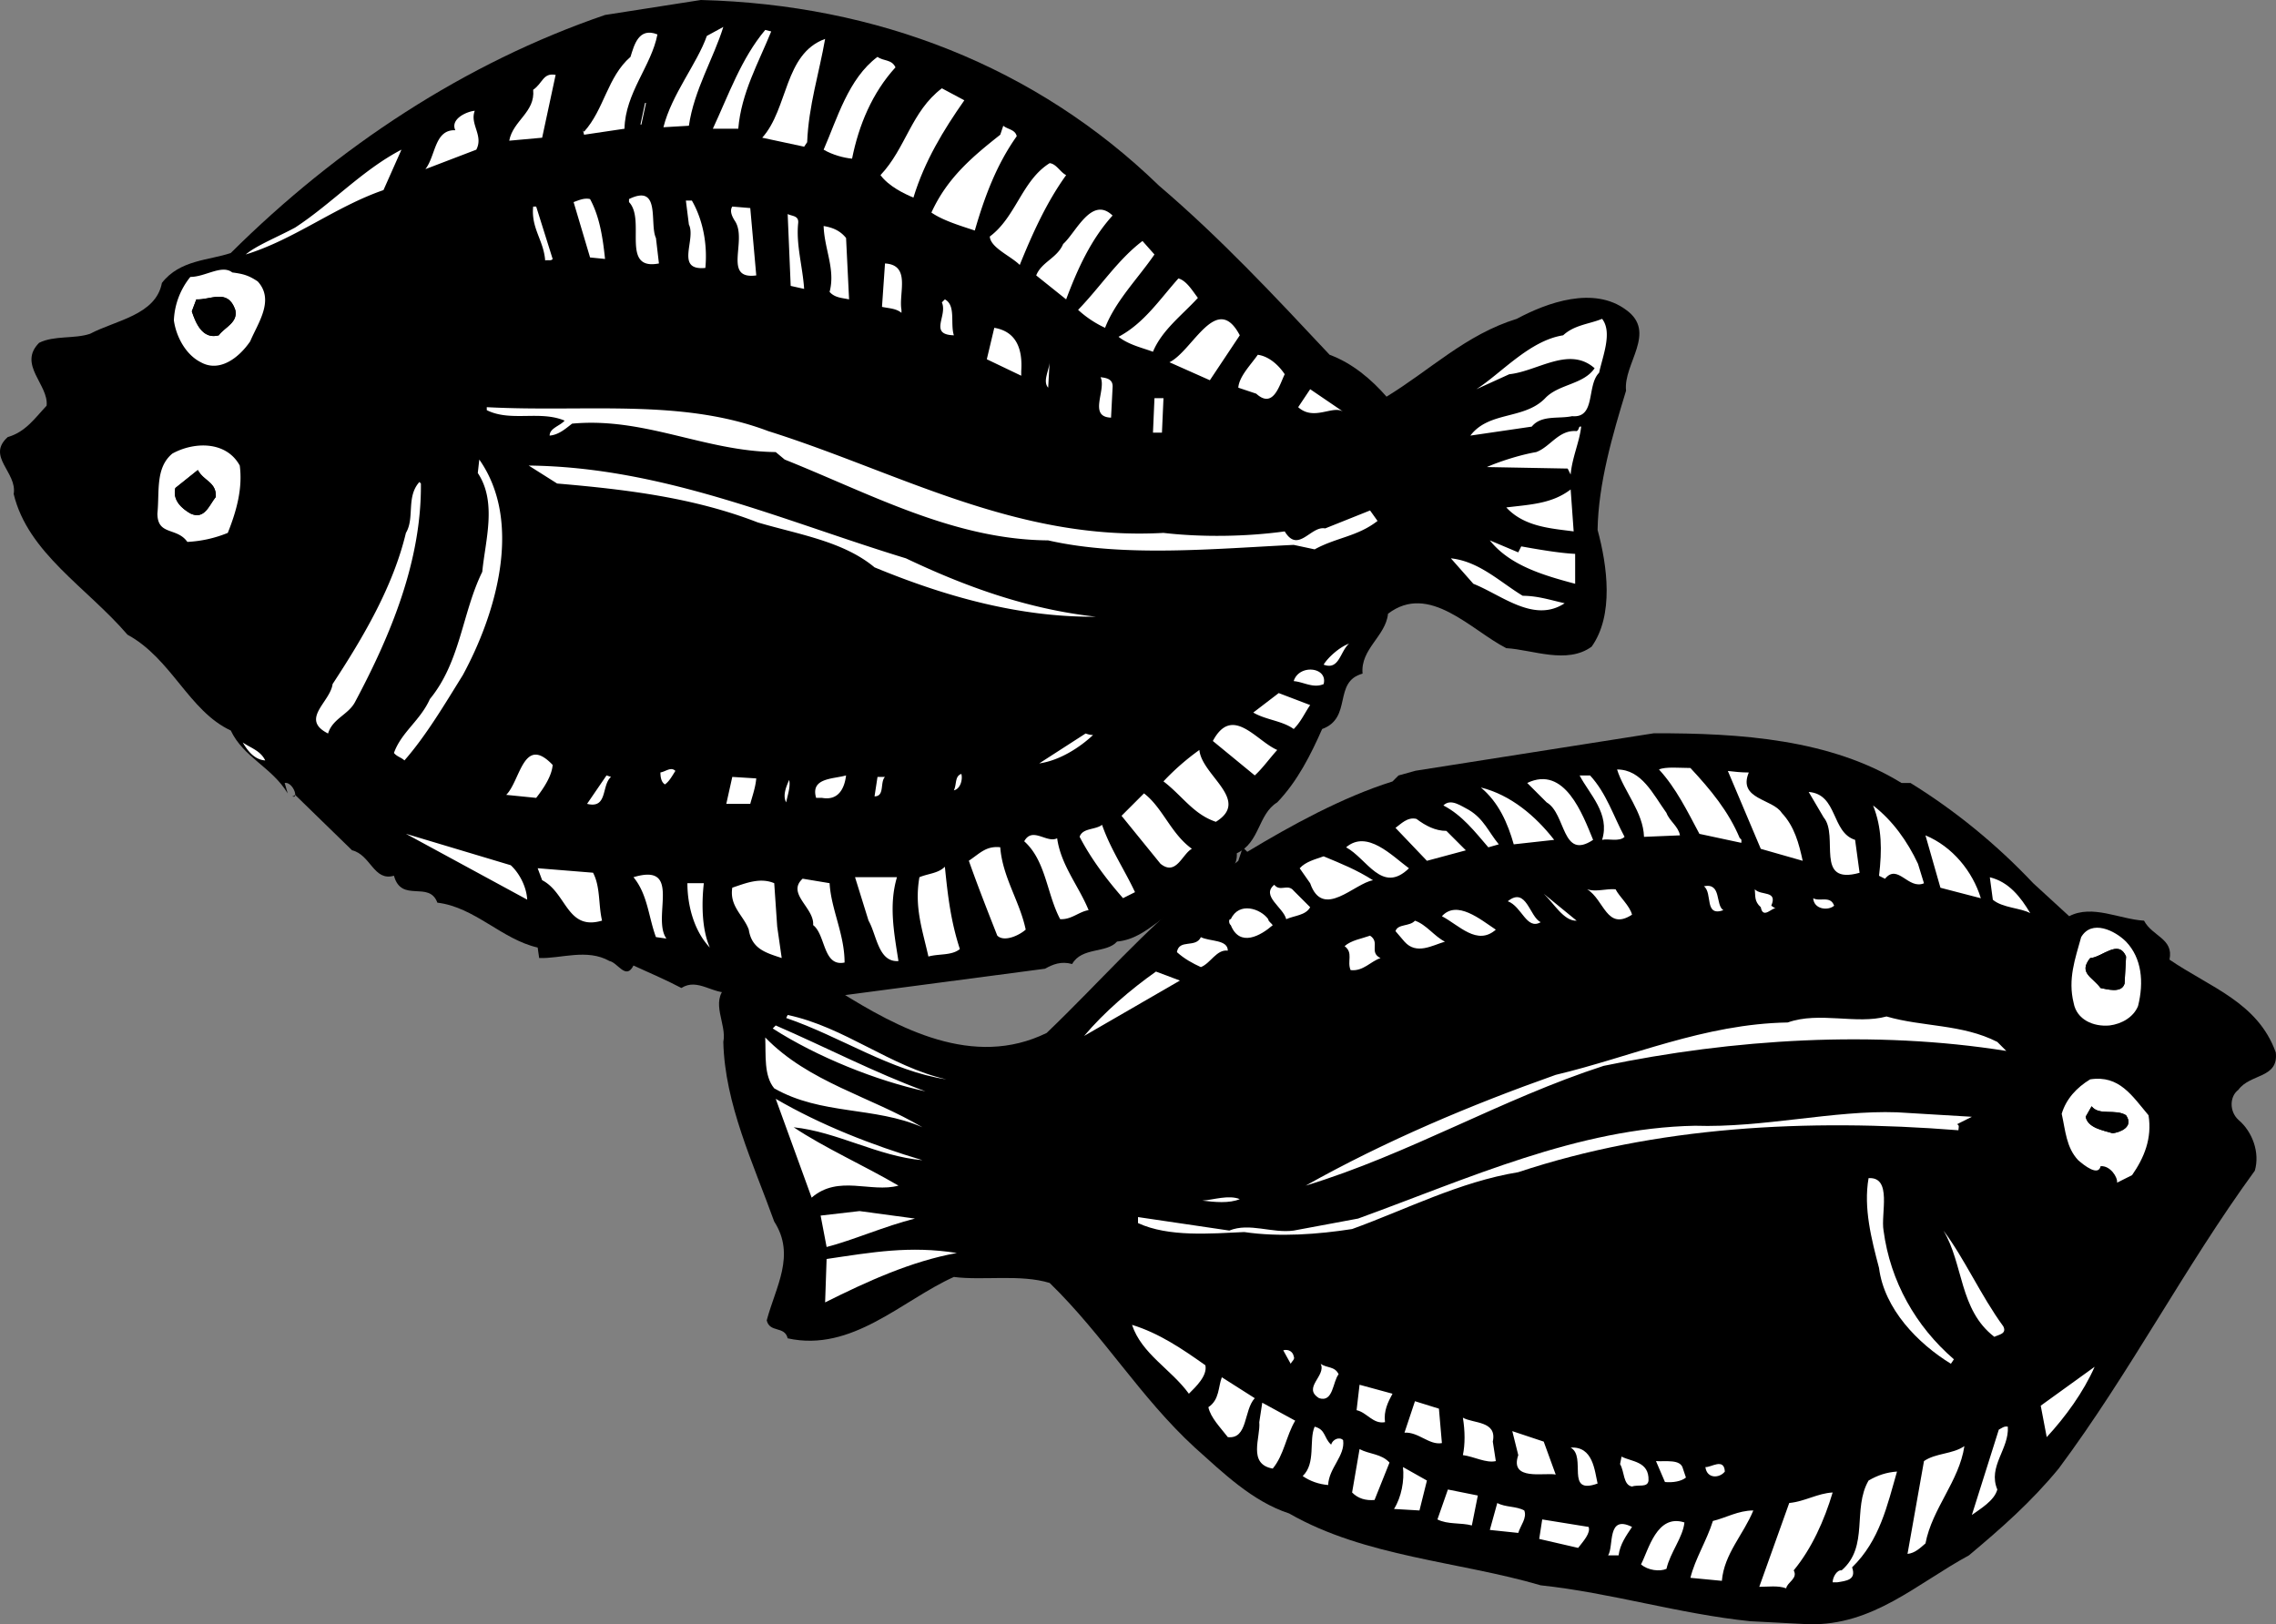 <svg xmlns="http://www.w3.org/2000/svg" width="297.976" height="212.673"><rect width="100%" height="100%" fill="#808080" stroke="none"/><path d="M136.818 126.836c1.024-.57 2.094-1.016 3.547-.613 1.274-2.254 4.508-1.371 5.88-2.942 4.312-.39 6.468-4.8 10.78-5.094.586-3.136 5.094-3.136 4.899-6.468 3.039-1.371 2.746-5.098 5.293-6.664 2.644-2.746 4.41-6.27 5.879-9.602 4.02-1.473 1.37-6.176 5.293-7.254-.297-3.234 3.035-4.898 3.332-7.84 5.386-4.117 10.875 2.157 15.484 4.508 3.43.195 7.938 2.156 11.172-.195 2.937-4.117 2.055-10.586.781-15.29.098-6.073 1.961-12.445 3.727-18.226-.395-3.527 4.113-7.644 0-10.586-4.215-3.136-10.293-.98-14.309 1.176-6.664 2.059-11.27 6.664-17.05 10.191-1.962-2.253-4.508-4.41-7.45-5.484-7.351-7.844-14.308-15.289-22.344-22.148C135.662 8.723 114.787.585 91.756 0L79.213 1.96c-18.328 6.27-34.988 17.247-49 31.165-2.844.977-6.664.879-9.016 3.918-.785 4.215-6.078 4.898-9.41 6.664-2.058.688-4.703.195-6.664 1.176-2.84 2.844 1.277 5.488.98 8.234-1.566 1.664-2.742 3.43-5.093 4.113-2.844 2.547 1.273 4.606.781 7.45 1.863 7.742 9.606 12.25 14.899 18.422 5.78 3.136 8.035 9.996 13.523 12.546 1.664 3.528 5.39 4.801 7.45 8.23l-.395-1.37h.195c.691.07 1.23 1.101 1.187 1.578l7.438 7.242c2.45.586 2.844 4.113 5.488 3.332.98 3.625 4.606.586 5.684 3.528 4.898.585 8.43 4.8 13.133 5.878l.195 1.372c2.844.097 6.273-1.274 9.21.394 1.079.195 2.157 2.547 3.138.586 2.156.98 4.41 1.96 6.273 2.941 2.156-1.37 4.117.883 6.469.586 2.691 1.692 6.043 1.211 9.117 1.117l32.023-4.226"/><path d="M38.248 104.27c.262.117.383.015.402-.184l-.007-.012c-.102.098-.2.196-.395.196"/><path fill="#fff" d="m94.697 3.527-2.156 1.176c-1.273 3.625-4.605 7.645-5.684 11.957l3.333-.195c.683-4.707 3.234-8.82 4.507-12.938m1.957 13.328c.395-4.703 2.649-8.625 4.313-12.738l-.781-.199c-3.137 3.727-4.805 8.527-6.86 12.937h3.328m-14.894 0c.097-4.703 3.527-8.23 4.312-12.347-2.449-.98-3.039 1.37-3.527 2.937-3.04 2.649-3.43 6.864-6.078 9.801-.098-.098-.195-.195-.195-.39l.195.785 5.293-.786m23.52 2.352.394-.586c.195-4.805 1.566-9.02 2.351-13.527-5.39 1.96-4.804 9.117-8.234 12.937l5.488 1.176m6.274 1.566c.883-4.406 2.644-8.62 5.683-11.953-.488-1.078-1.566-.785-2.351-1.375-3.824 2.844-5.293 8.137-7.055 12.153 1.176.687 2.645 1.078 3.723 1.175m-40.574-2.742 1.765-8.23c-1.664-.297-1.664 1.078-2.941 1.957.297 2.941-2.645 4.02-3.133 6.664l4.309-.39m48.609 7.839c1.469-4.8 3.922-8.82 6.664-12.738l-2.941-1.57c-4.016 3.039-4.704 7.84-8.036 11.367 1.079 1.472 3.137 2.453 4.313 2.941"/><path fill="none" stroke="#fff" stroke-linecap="round" stroke-linejoin="round" stroke-width=".12" d="m84.506 13.523-.59 2.743"/><path fill="#fff" d="M62.158 14.504c-1.074.098-3.23 1.078-2.547 2.547-2.742-.098-2.546 3.332-3.918 5.097l6.664-2.55c.98-1.86-.882-3.332-.199-5.094m59.782 13.328c1.57 1.078 3.921 1.762 5.683 2.352 1.274-4.41 2.844-8.625 5.488-12.348-.195-.883-1.175-.883-1.761-1.371l-.395 1.176c-3.723 2.937-6.957 5.683-9.015 10.191m-69.383-8.234c-5.098 2.648-9.114 7.058-13.914 10.195-2.16 1.176-5.098 2.352-6.47 3.527 6.368-1.96 11.759-6.273 18.032-8.43l2.352-5.292m77.027 11.371c.098 1.468 2.746 2.547 3.922 3.722 1.664-4.117 3.527-8.23 6.074-11.761-.785-.39-1.273-1.47-2.156-1.567-3.625 2.254-4.41 7.055-7.84 9.606m-43.316 3.527-.391-3.332c-.883-1.863.688-7.156-3.527-5.098v.395c2.254 2.352-1.176 9.016 3.918 8.035m-7.055-.59c-.293-2.742-.688-5.488-1.961-7.84-.785-.195-1.566.196-2.156.395l2.156 7.25 1.96.195m13.134 1.176c.293-3.035-.297-6.27-1.766-8.82h-.785l.395 3.136c.98 1.961-1.864 6.079 2.156 5.684m-22.543-8.035c-.293 2.844 1.375 4.41 1.57 7.055.39-.098.781.101.98-.196l-2.156-6.86h-.394m29.207 9.017-.785-8.82-2.352-.196c-.394.59 0 1.371.39 1.96 1.571 2.548-1.663 7.645 2.747 7.055m40.18-4.117c-.786 1.864-2.844 2.356-3.528 4.118l3.918 3.136c1.469-3.922 3.234-7.84 6.078-10.976-2.746-2.645-4.804 2.254-6.468 3.722m-36.067-3.918.395 9.407 1.761.394c-.195-2.941-1.078-5.781-.78-8.625.097-.98-.786-.883-1.376-1.176m8.039 11.173-.394-8.036c-.786-.98-1.762-1.371-2.938-1.57.098 3.039 1.567 5.683.781 8.625.688.785 1.668.785 2.551.98m33.516 3.723c1.37-3.527 4.312-6.465 6.465-9.602l-1.567-1.765c-3.234 2.449-5.488 5.98-8.43 9.015a13.754 13.754 0 0 0 3.532 2.352m-28.813-8.426-.394 5.684c.883.195 1.863.195 2.55.785v-.395c-.394-2.156 1.274-5.879-2.156-6.074M26.291 47.43c2.453 1.375 5-.586 6.469-2.743.98-2.351 3.234-5.39.98-7.84-1.175-.785-1.863-.98-3.332-1.175-1.37-1.078-3.527.586-5.488.586a9.676 9.676 0 0 0-2.156 5.683c.297 2.157 1.57 4.512 3.527 5.489zm-.586-8.23c1.863.097 4.117-1.47 5.094 1.37.394 1.668-1.371 2.254-2.156 3.332-2.153.59-3.036-1.664-3.528-3.136l.59-1.567m120.735 4.899c1.37 1.078 3.234 1.472 4.507 1.96 1.176-2.84 3.825-4.8 5.883-7.054-.687-.883-1.473-2.254-2.55-2.547-2.45 2.742-4.508 5.879-7.84 7.64"/><path d="M28.643 43.902c.785-1.078 2.55-1.664 2.156-3.332-.977-2.84-3.23-1.273-5.094-1.37l-.59 1.566c.492 1.472 1.375 3.726 3.528 3.136"/><path fill="#fff" d="M124.88 43.902c-.491-1.566.294-3.918-1.175-4.703l-.394.39c.785 1.766-1.762 4.216 1.57 4.313m28.223 3.528 5.293 2.355 3.917-5.883c-3.035-5.78-6.171 2.059-9.21 3.528m52.722 7.058c3.137.293 1.864-4.02 3.531-5.683.489-2.254 1.762-5.293.391-7.059-1.668.688-3.625.785-5.098 2.156-4.41.688-8.132 5-11.367 7.059L197.596 49c3.726-.395 7.84-3.727 11.172-.785-1.47 2.156-4.704 2.058-6.47 3.922-2.741 2.84-7.347 1.664-9.796 4.898l8.035-1.176c1.274-1.566 3.527-.98 5.29-1.37m-75.653-11.567-.98 4.117 4.507 2.156v-.59c.196-2.84-.59-5.19-3.527-5.683m34.296 8.625c2.255 2.058 3.04-1.176 3.727-2.547-.785-1.176-2.058-2.352-3.527-2.547-.883 1.274-2.453 2.84-2.55 4.309l2.35.785m-27.046-4.313c0 1.176-.98 2.649-.195 3.528l.195-3.528m8.035 7.45.2-3.922c.097-1.078-.688-1.274-1.571-1.371.785 1.668-1.664 5.195 1.371 5.293m30.383-.786-4.313-2.937-1.57 2.352c2.059 1.859 4.508-.297 5.883.585m-23.719 2.747.2-4.508h-1.18l-.196 4.508h1.176M73.92 55.074c-.586.688-1.961.98-1.961 1.961 1.176-.098 2.059-.883 2.941-1.566 9.504-.883 17.348 3.625 26.657 3.722l1.175.98c11.27 4.509 22.149 10.485 34.497 10.583 9.898 2.254 21.953 1.078 32.144.59l2.742.586c2.844-1.567 5.586-1.664 8.235-3.723l-.98-1.371-5.88 2.352c-1.863-.391-3.531 3.332-5.293.39-5 .688-10.78.785-15.875.195-19.308 1.079-34.89-8.035-51.746-13.328-11.367-4.308-23.91-2.449-36.847-3.133v.391c3.136 1.567 6.957 0 10.191 1.371m132.496 1.371c-2.352-.195-3.43 2.059-5.293 2.746-2.254.391-4.898 1.274-6.465 1.961l10.582.196.39.785c.196-2.254 1.177-4.313 1.376-6.274-.395-.097-.2.391-.59.586M22.568 59.387c-2.253 1.863-1.668 5-1.96 7.84 0 2.941 2.55 1.765 3.921 3.726a16.069 16.069 0 0 0 5.293-1.18c1.176-2.937 1.957-5.878 1.567-8.816-1.766-3.234-5.977-3.137-8.82-1.57zm2.352 7.84c-1.176-.684-2.352-1.762-1.961-3.332l2.941-2.352c.786 1.469 2.45 1.566 2.352 3.527-.883 1.078-1.469 3.04-3.332 2.157m37.828-7.055-.195 1.762c2.547 3.824.98 8.82.586 12.937-2.645 5.39-2.84 11.762-6.86 16.66-1.273 2.84-3.722 4.313-4.703 7.055.39.492.98.59 1.371.98 2.844-3.234 5.39-7.546 7.645-11.171 4.312-7.938 7.937-19.993 2.156-28.223m51.746 14.113c9.016 3.723 18.813 6.563 29.008 6.465-8.918-.98-17.055-3.918-24.895-7.645-16.07-4.898-31.75-11.953-49.39-12.148l3.723 2.352c9.113.78 17.933 1.859 26.265 5.093 5.293 1.567 11.172 2.45 15.29 5.883"/><path d="m25.9 61.543-2.941 2.352c-.39 1.57.785 2.648 1.961 3.332 1.863.882 2.45-1.079 3.332-2.157.098-1.96-1.566-2.058-2.352-3.527"/><path fill="#fff" d="M54.908 63.11c-1.765 1.96-.586 4.706-1.765 6.663-1.664 6.961-5.489 13.528-9.602 19.797-.293 2.352-4.312 4.606-.59 6.47.59-1.962 2.649-2.45 3.528-4.118 4.707-8.82 8.722-18.52 8.625-28.613l-.196-.2m150.722.981c-2.448 1.863-5.19 1.96-8.425 2.351 2.352 2.551 5.879 2.746 8.82 3.137l-.394-5.488m-6.859 8.234-3.723-1.57c2.644 3.332 7.152 4.605 11.172 5.683V72.52c-2.059-.098-4.899-.59-7.059-.98l-.39.784m6.074 6.66c-1.762-.39-3.524-.976-5.489-.976-2.937-1.766-5.683-4.508-9.406-4.903l2.942 3.332c3.722 1.473 7.937 5.196 11.953 2.547m-31.555 8.039c2.059.786 2.156-1.765 3.332-2.746-1.176.395-2.742 1.766-3.332 2.746m-3.918 2.157c1.274.097 2.547.98 3.918.39.59-2.254-3.234-2.644-3.918-.39m-5.293 4.117c1.668.976 3.82 1.074 5.293 2.156.98-.984 1.469-2.156 2.156-3.137l-4.117-1.57-3.332 2.55m-5.293 3.724 5.488 4.507c.98-.882 1.961-2.254 2.942-3.332-2.746-1.175-5.88-5.976-8.43-1.175m-16.66-.98-6.074 3.917c2.742-.39 5.39-2.156 7.054-3.723-.39 0-.683-.097-.98-.195M31.78 97.215c.687 1.176 1.57 2.254 2.94 2.351-.59-1.273-1.96-1.664-2.94-2.351m120.542 5.094c2.45 1.863 3.918 4.312 6.86 5.293 4.605-2.84-1.864-6.075-2.157-9.407a31.855 31.855 0 0 0-4.703 4.114m-86.047 1.765 3.922.395c1.078-1.375 2.059-2.942 2.157-4.317-3.825-4.015-4.215 2.063-6.079 3.922m20.188-2.937c0 .586.102 1.273.59 1.566.586-.394.98-1.176 1.37-1.766-.585-.585-1.273.098-1.96.2m38.417 2.347c.884-.195 1.177-1.468.981-2.152-.882.293-.59 1.371-.98 2.152m-48.02 1.766c2.743.688 1.86-2.45 3.137-3.527l-.59-.196-2.547 3.723m29.989-.781h.78c2.157.39 2.942-1.278 3.138-2.942-1.664.489-4.703.293-3.918 2.942m-7.84-2.551-3.137-.195-.785 3.527h3.137c.293-1.078.687-2.156.785-3.332m15.875-.195-.39 2.547c1.37 0 .683-1.86 1.37-2.547h-.98m-11.957 3.332c.195-.98.59-2.059.394-2.938-.394.88-.882 2.055-.394 2.938m46.844-1.176-2.938 2.937 5.094 6.274c2.058 1.668 2.844-1.274 4.117-1.957-2.746-1.961-3.824-5.39-6.273-7.254m-8.426 5.684c1.469 2.84 3.527 5.585 5.683 8.035l1.567-.785c-1.371-2.938-3.235-5.68-4.313-8.817-.883.684-2.547.39-2.937 1.567m-88.203-.391 15.879 8.621c-.098-1.762-1.079-3.527-2.157-4.508l-13.722-4.113m80.949.98c2.844 2.547 2.941 6.86 4.703 10.192 1.473.097 2.453-.98 3.727-1.176-1.274-3.137-3.63-5.883-4.118-9.41-1.37.687-3.234-1.567-4.312.394m-7.25 2.548c1.176 3.331 2.45 6.566 3.722 9.8.883.879 2.844 0 3.723-.785-.781-3.723-3.035-6.86-3.332-10.781-1.86-.196-2.644.785-4.113 1.765m-6.469 2.156c-.687 3.918.39 6.86 1.176 10.387 1.371-.39 3.039-.098 4.117-.98-1.176-3.625-1.57-6.86-1.96-10.778-.884.88-2.157.88-3.333 1.371m-49.98-1.175.586 1.566c3.234 1.668 3.234 6.664 7.843 5.293-.492-2.059-.199-4.41-1.18-6.273l-7.25-.586m12.544 1.175c1.863 2.254 1.96 5.196 2.941 7.84l1.371.196c-1.96-2.746 2.156-9.996-4.312-8.036m30.773 5.685c1.078 1.862 1.273 5.487 3.918 5.292-.586-3.727-1.273-7.352-.195-10.977h-5.489l1.766 5.684m-8.625-5.489c-2.156 1.962 1.566 3.821 1.371 6.075 1.668 1.277 1.274 5.488 4.117 4.902 0-3.722-1.765-6.957-1.96-10.39l-3.528-.586m-3.723.586c-1.863-.782-3.726 0-5.488.59-.394 2.449 1.469 3.625 2.156 5.488.391 2.547 2.254 3.039 4.313 3.722l-.59-4.113-.39-5.687m-9.215 0h-2.153c0 2.941.88 6.273 2.938 8.43-1.078-2.45-1.078-5.88-.785-8.43"/><path d="m185.33 100.914-2.238.621-.785.785c-6.567 2.059-13.328 5.782-19.012 9.211l-.586-.59-.59 1.766c-1.273 1.176-2.937.98-4.312 1.176-1.371.195-.098 1.37-.782 2.156-7.156 5.684-13.035 12.543-19.992 19.207-9.605 4.707-19.406-.586-27.246-5.488-4.605-.781-9.996-2.742-14.7-.586-2.155 2.058.099 4.898-.39 7.25.196 8.137 3.918 15.879 6.664 23.52 2.84 4.413.196 8.527-.98 12.937.39 1.668 2.351.687 2.742 2.351 8.43 1.864 14.996-4.996 21.758-8.035 3.82.493 8.723-.39 12.543.785 7.055 6.86 11.86 14.993 19.012 21.56 3.722 3.331 7.546 7.054 12.347 8.624 9.899 5.684 22.246 6.27 32.93 9.406 9.21.98 18.031 3.727 27.437 4.703l7.645.395c8.43.195 14.113-5.293 20.973-9.016 4.214-3.527 8.132-6.96 11.757-11.367 9.41-12.644 16.465-26.363 25.68-39.004.684-2.351-.297-5.097-2.156-6.664-1.176-1.078-1.176-3.039 0-3.922 1.566-2.156 5.289-1.468 4.898-4.898-2.351-6.567-8.625-8.527-13.914-12.152.586-2.747-2.258-3.04-3.332-5.098-3.234-.195-6.765-2.156-9.8-.586l-4.704-4.313c-4.707-5-10.195-9.507-16.074-13.132h-1.176c-9.261-5.7-21.027-6.543-32.437-6.504l-31.18 4.902"/><path fill="#fff" d="M227.975 110.355c0-.195.101-.488-.196-.59-1.468-3.523-3.82-6.367-6.468-9.21-1.372 0-3.235-.196-4.114.195 2.254 2.453 3.723 5.492 5.293 8.43l5.485 1.175m-12.739-.785 4.704-.195c-.196-1.176-1.372-1.863-1.766-2.941-1.762-2.45-3.235-5.684-6.465-5.684.883 2.844 3.43 5.59 3.527 8.82m20.774 3.137c-.488-2.254-1.078-4.508-2.742-6.273-1.176-1.86-5.782-1.762-4.313-5.29-.98 0-1.863-.097-2.742-.199l4.312 10.196 5.485 1.566m-29.203-11.172c1.273 2.45 4.02 5 2.941 8.43.785-.2 2.254.293 2.942-.395-1.473-2.742-2.356-5.683-4.512-8.035h-1.371m-6.86.981 2.547 2.546c2.551 1.473 1.961 7.645 6.078 4.903-1.37-3.332-3.726-9.8-8.625-7.45m-1.765 8.035 5.293-.585c-2.45-3.137-5.684-5.883-9.602-6.86 2.352 1.958 3.527 4.704 4.309 7.446m45.277 3.726-.586-4.312c-3.137-.98-2.254-5.98-6.078-6.274l1.96 3.332c2.06 2.45-1.273 8.918 4.704 7.254m-48.605-3.336 1.37-.39c-1.37-1.664-1.96-3.332-3.921-4.508-.977-.488-2.352-1.566-3.332-.586 2.453 1.273 4.117 3.43 5.883 5.484m51.152 3.727.785.39c1.668-2.058 3.04 1.473 5.098.59l-.785-2.55c-1.372-2.938-3.332-5.684-5.88-7.641 1.176 2.938 1.176 5.879.782 9.211m-54.094-3.332-2.547-2.547c-1.472 0-2.746-.687-3.922-1.57-1.175-.293-2.058.687-2.742 1.176l4.114 4.312 5.097-1.371m67.422 6.274c-1.078-3.532-3.723-6.766-7.25-8.235l1.961 6.86 5.289 1.374m-74.871-3.921c-2.254-1.665-5.488-5.094-8.23-2.747 2.742 1.473 4.703 6.176 8.23 2.747m-4.703 1.566c-2.156-1.371-4.117-2.156-6.469-3.133-1.078.39-2.352.684-3.133 1.567l1.371 1.96c1.664 4.801 5.782 0 8.23-.394m80.751-.391.394 2.942c1.274 1.078 3.723 1.078 4.899 1.761-1.274-2.156-2.84-4.113-5.293-4.703m-88.98 3.922-2.157-2.156c-.785-.98-1.766.195-2.547-.785-1.765 1.469 1.176 2.941 1.567 4.508 1.078-.489 2.546-.489 3.136-1.567m54.094.391c-1.078-.688-.195-3.625-2.547-3.137 1.176.883 0 4.02 2.547 3.137m-17.836-2.742c2.254 1.37 2.547 5.484 5.88 3.328-.294-1.176-1.665-2.352-2.157-3.328-1.27-.102-2.547.39-3.723 0m21.953 0c.098.878-.097 1.566.785 2.351.293 1.664 1.567-.098 1.957.195l-.585-.394c.878-2.055-1.372-1.274-2.157-2.152m-23.324 4.113-4.312-3.527c1.273 1.175 2.644 3.625 4.312 3.527m-4.703.195c-1.473-.683-1.863-4.703-4.313-2.742 1.86.688 2.45 3.82 4.313 2.742m38.414-2.156c-.488-1.371-1.863-.488-2.742-.977.098 1.47 1.957 1.664 2.742.977m-78.988 2.551c1.175 2.937 3.922 1.37 5.488 0-.195-.297-.586-.492-.586-.785-.98-1.372-3.824-2.352-4.902 0-.293-.098-.293.585 0 .785m34.695.586c-2.059-1.371-5.098-3.918-7.059-1.762 2.254 1.176 4.606 3.918 7.059 1.762m-13.133.195 1.176 1.375c1.566 1.762 3.625.488 5.293 0-1.375-.688-2.453-2.254-3.922-2.746-.687.785-2.254.39-2.547 1.371m93.489 12.348c1.57-.196 3.136-1.078 3.726-2.547.785-3.137.488-6.27-1.57-8.426-1.469-1.473-4.508-2.941-5.88-.59-.784 2.844-1.76 5.488-.98 8.625.395 2.156 2.551 3.137 4.704 2.938zm-2.547-8.817c1.57-.097 3.726-2.55 4.703-.199l-.196 3.531c-.39 1.371-2.449.684-3.136.586-1.078-1.469-2.938-1.96-1.371-3.918m-94.273-2.941c-1.079.39-2.45.59-3.333 1.37 1.176.884.293 1.962.785 3.138 1.664.195 2.645-1.176 3.918-1.567-1.566-.785 0-2.058-1.37-2.941m-18.622 1.961c0-1.473-2.351-1.176-3.527-1.766-.688 1.473-2.844.195-3.137 1.961.98.883 2.059 1.469 3.137 1.961 1.273-.492 2.058-2.355 3.527-2.156"/><path d="M275.014 129.367c.687.098 2.746.785 3.136-.586l.196-3.531c-.977-2.352-3.133.102-4.703.2-1.567 1.956.293 2.448 1.37 3.917"/><path fill="#fff" d="M151.342 127.21c-3.332 2.353-6.762 5.294-9.41 8.43l12.543-7.253-3.133-1.176m-48.219 5.684-.195.394c7.156 2.45 13.719 6.957 20.972 8.035-7.351-1.668-13.328-6.86-20.777-8.43m130.93.981c-10.977.195-20.48 4.508-30.38 6.86-11.077 3.921-22.25 8.624-32.734 14.503 13.524-4.113 25.676-11.367 39.004-15.68 16.954-3.527 35.477-4.703 52.723-1.956l-1.176-1.18c-4.605-2.352-9.8-1.957-14.504-3.332-3.918 1.078-8.82-.684-12.933.785m-132.496.391-.39.394c5.78 3.723 13.62 6.86 19.991 8.23-6.664-2.449-13.035-5.78-19.601-8.624m-1.371 1.57c.097 2.351-.196 4.996 1.175 6.664 6.172 3.527 13.133 2.352 19.403 5.098-6.762-4.02-14.895-5.883-20.578-11.762m173.457 5.488c-1.762 1.078-3.137 2.547-3.723 4.508.488 2.156.586 4.41 2.156 6.074.781.688 2.645 2.156 2.938.785 1.277-.097 2.254 1.47 2.156 2.157l1.96-.98c1.571-2.255 2.645-4.802 2.157-7.84-2.156-2.548-3.82-5.294-7.644-4.704zm2.941 7.055c-1.273-.39-3.234-.688-3.527-2.156l.78-1.371c.981 1.273 3.138.293 4.509 1.175 1.078 1.57-.88 2.254-1.762 2.352m-158.957 6.859c-4.508-2.644-9.602-4.898-13.719-7.64 5.684.586 11.074 3.82 16.856 4.308-6.567-1.957-13.328-4.605-19.207-8.035l4.703 12.938c3.527-3.04 7.742-.59 11.367-1.57"/><path d="m273.838 144.852-.781 1.37c.293 1.47 2.254 1.766 3.527 2.157.883-.098 2.84-.781 1.762-2.352-1.371-.882-3.528.098-4.508-1.175"/><path fill="#fff" d="M248.357 145.637c-8.23-.297-17.539 2.054-26.457 1.761-15.289.293-29.793 6.961-44.101 12.153l-8.426 1.57c-2.844.39-5.781-1.078-8.43 0l-11.953-1.766v.786c4.016 1.859 9.504 1.37 13.914 1.175 4.606.684 9.703.293 14.114-.394 7.054-2.547 14.011-6.172 21.754-7.445 18.03-5.98 37.73-7.059 57.625-5.489 0-.297.195-.687-.196-.785l1.957-.98-9.8-.586m-3.723 8.621c-.684 3.922.39 8.039 1.37 11.762.688 5.39 5.099 9.898 9.411 12.542l.39-.585c-4.995-4.313-8.327-10.192-9.21-16.856-.39-2.156 1.176-7.058-1.961-6.863"/><path fill="#fff" d="M157.416 157.2c1.566.195 3.527.39 4.898-.196-1.468-.59-3.43.098-4.898.195m-37.633 2.351-7.25-.98-5.097.59.785 4.113c3.43-.878 7.644-2.742 11.562-3.722M261.1 175.035c.586-.293 1.664-.39 1.175-1.37-2.941-4.02-5.097-8.919-7.84-12.544 2.645 4.406 2.06 10.387 6.665 13.914m-152.88-10.191-.195 5.683c5.489-2.742 11.27-5.39 17.247-6.468-6.172-.98-11.075-.098-17.051.785m39.984 8.625c1.274 3.82 5.094 5.781 7.445 9.015.883-.882 2.454-2.351 2.157-3.726-3.035-2.153-6.075-4.211-9.602-5.29m19.797 3.332.977 1.762c.195-.39.59-.585.394-.98-.098-.586-.687-.977-1.371-.781m4.703 6.269c1.86.59 1.762-2.156 2.547-3.132-.488-1.079-1.566-.786-2.352-1.375.786 1.57-2.449 3.136-.195 4.507m95.254 5.098c2.45-2.648 4.8-5.879 6.273-9.211l-7.058 5.094.785 4.117m-109.758-3.922c.293 1.375 1.567 2.649 2.547 3.922 2.645.293 2.059-3.527 3.527-5.098l-4.312-2.742c-.488 1.274-.293 2.938-1.762 3.918m19.403.394c1.37.294 2.156 1.86 3.722 1.567-.195-1.469.395-2.644.98-3.723l-4.312-1.175-.39 3.332m10.781-.2-3.137-.976-1.371 4.113c1.863-.098 3.23 1.668 4.898 1.371l-.39-4.508m-23.52 1.766c.196 1.961-1.57 5.488 1.762 6.078 1.473-1.765 1.766-4.312 2.941-6.273l-4.312-2.352-.39 2.547m30.968 5.098-.395-2.551c.586-2.742-2.546-2.352-3.917-3.133.292 1.762.292 3.527 0 4.899 1.468.195 3.035 1.078 4.312.785m-21.562-2.157c-.98-.882-.684-1.96-2.157-2.351-.781 1.762.196 4.8-1.566 6.465.98.687 2.156 1.078 3.332 1.175.098-2.253 2.254-3.82 1.96-5.878-.491-.489-1.374-.098-1.57.59m88.594-2.352c-.492-.102-.785.195-1.18.39l-3.527 11.172c1.078-.785 2.942-1.863 3.332-3.332-1.273-3.039 1.57-5.293 1.375-8.23m-59.191 6.269-1.57-4.312-4.114-1.371.782 3.137c-1.176 3.43 3.43 2.253 4.902 2.546m46.058 10.391c.98-.098 1.665-.785 2.352-1.375.883-4.605 4.41-8.133 5.094-12.738-1.567 1.078-3.723.883-5.29 1.96l-2.156 12.153M205.63 189.54c2.157 1.175-.784 6.273 3.528 4.702-.39-1.664-.586-4.898-3.527-4.703m-28.613 5.879c.78.785 1.761 1.078 2.937.98l1.961-4.898c-1.078-1.176-2.644-1.078-3.922-1.766l-.976 5.684m38.808-1.566c.098-2.547-2.254-2.45-3.531-3.137l-.195.98c.59.98.39 2.743 1.566 2.942.785-.297 2.059.195 2.16-.785m.977-2.547 1.176 2.742c1.078.098 2.156-.098 2.746-.586l-.395-1.176c-.293-1.277-2.254-.883-3.527-.98m6.469.781c.195 1.57 1.863 1.473 2.546.59-.097-1.863-1.859-.492-2.546-.59m-40.766 5.488 3.332.196.977-3.918-3.137-1.766c.199 1.766-.196 3.922-1.172 5.488m62.129-3.722c-2.156 3.722.098 8.625-3.528 11.761-.59-.101-1.175.88-1.175 1.567h.586c1.18-.196 2.55-.293 1.96-1.961 3.626-3.528 4.606-8.133 5.88-12.543-1.372.097-2.547.488-3.723 1.176m-56.445 5.093c1.37.688 3.035.395 4.507.785l.782-3.917-3.918-.786-1.371 3.918m46.058-2.152-3.922 10.973c1.176 0 2.45-.196 3.528.199.101-.785 1.57-1.278.98-2.352 2.352-2.843 4.02-6.566 5.098-10.195-1.961.098-3.625 1.176-5.684 1.375m-38.223 0-.976 3.527 3.723.39c.292-.98 1.175-1.96.785-2.94-1.078-.586-2.45-.391-3.532-.977m25.285 9.797 4.118.394c.293-3.527 2.84-6.078 4.117-9.214-1.961 0-3.629.98-5.293 1.375-.785 2.546-2.352 4.996-2.941 7.445m-19.403-7.645-.394 2.551 5.097 1.176c.688-.883 1.664-1.961 1.371-2.746l-6.074-.98m12.934 5.882c.883.785 2.453.98 3.332.586.492-2.156 2.156-4.113 2.351-6.074-3.625-1.176-4.699 3.625-5.683 5.488m-4.309-1.176h1.371c.196-1.472.98-2.55 1.762-3.726-3.332-1.664-2.351 2.55-3.133 3.726"/></svg>
